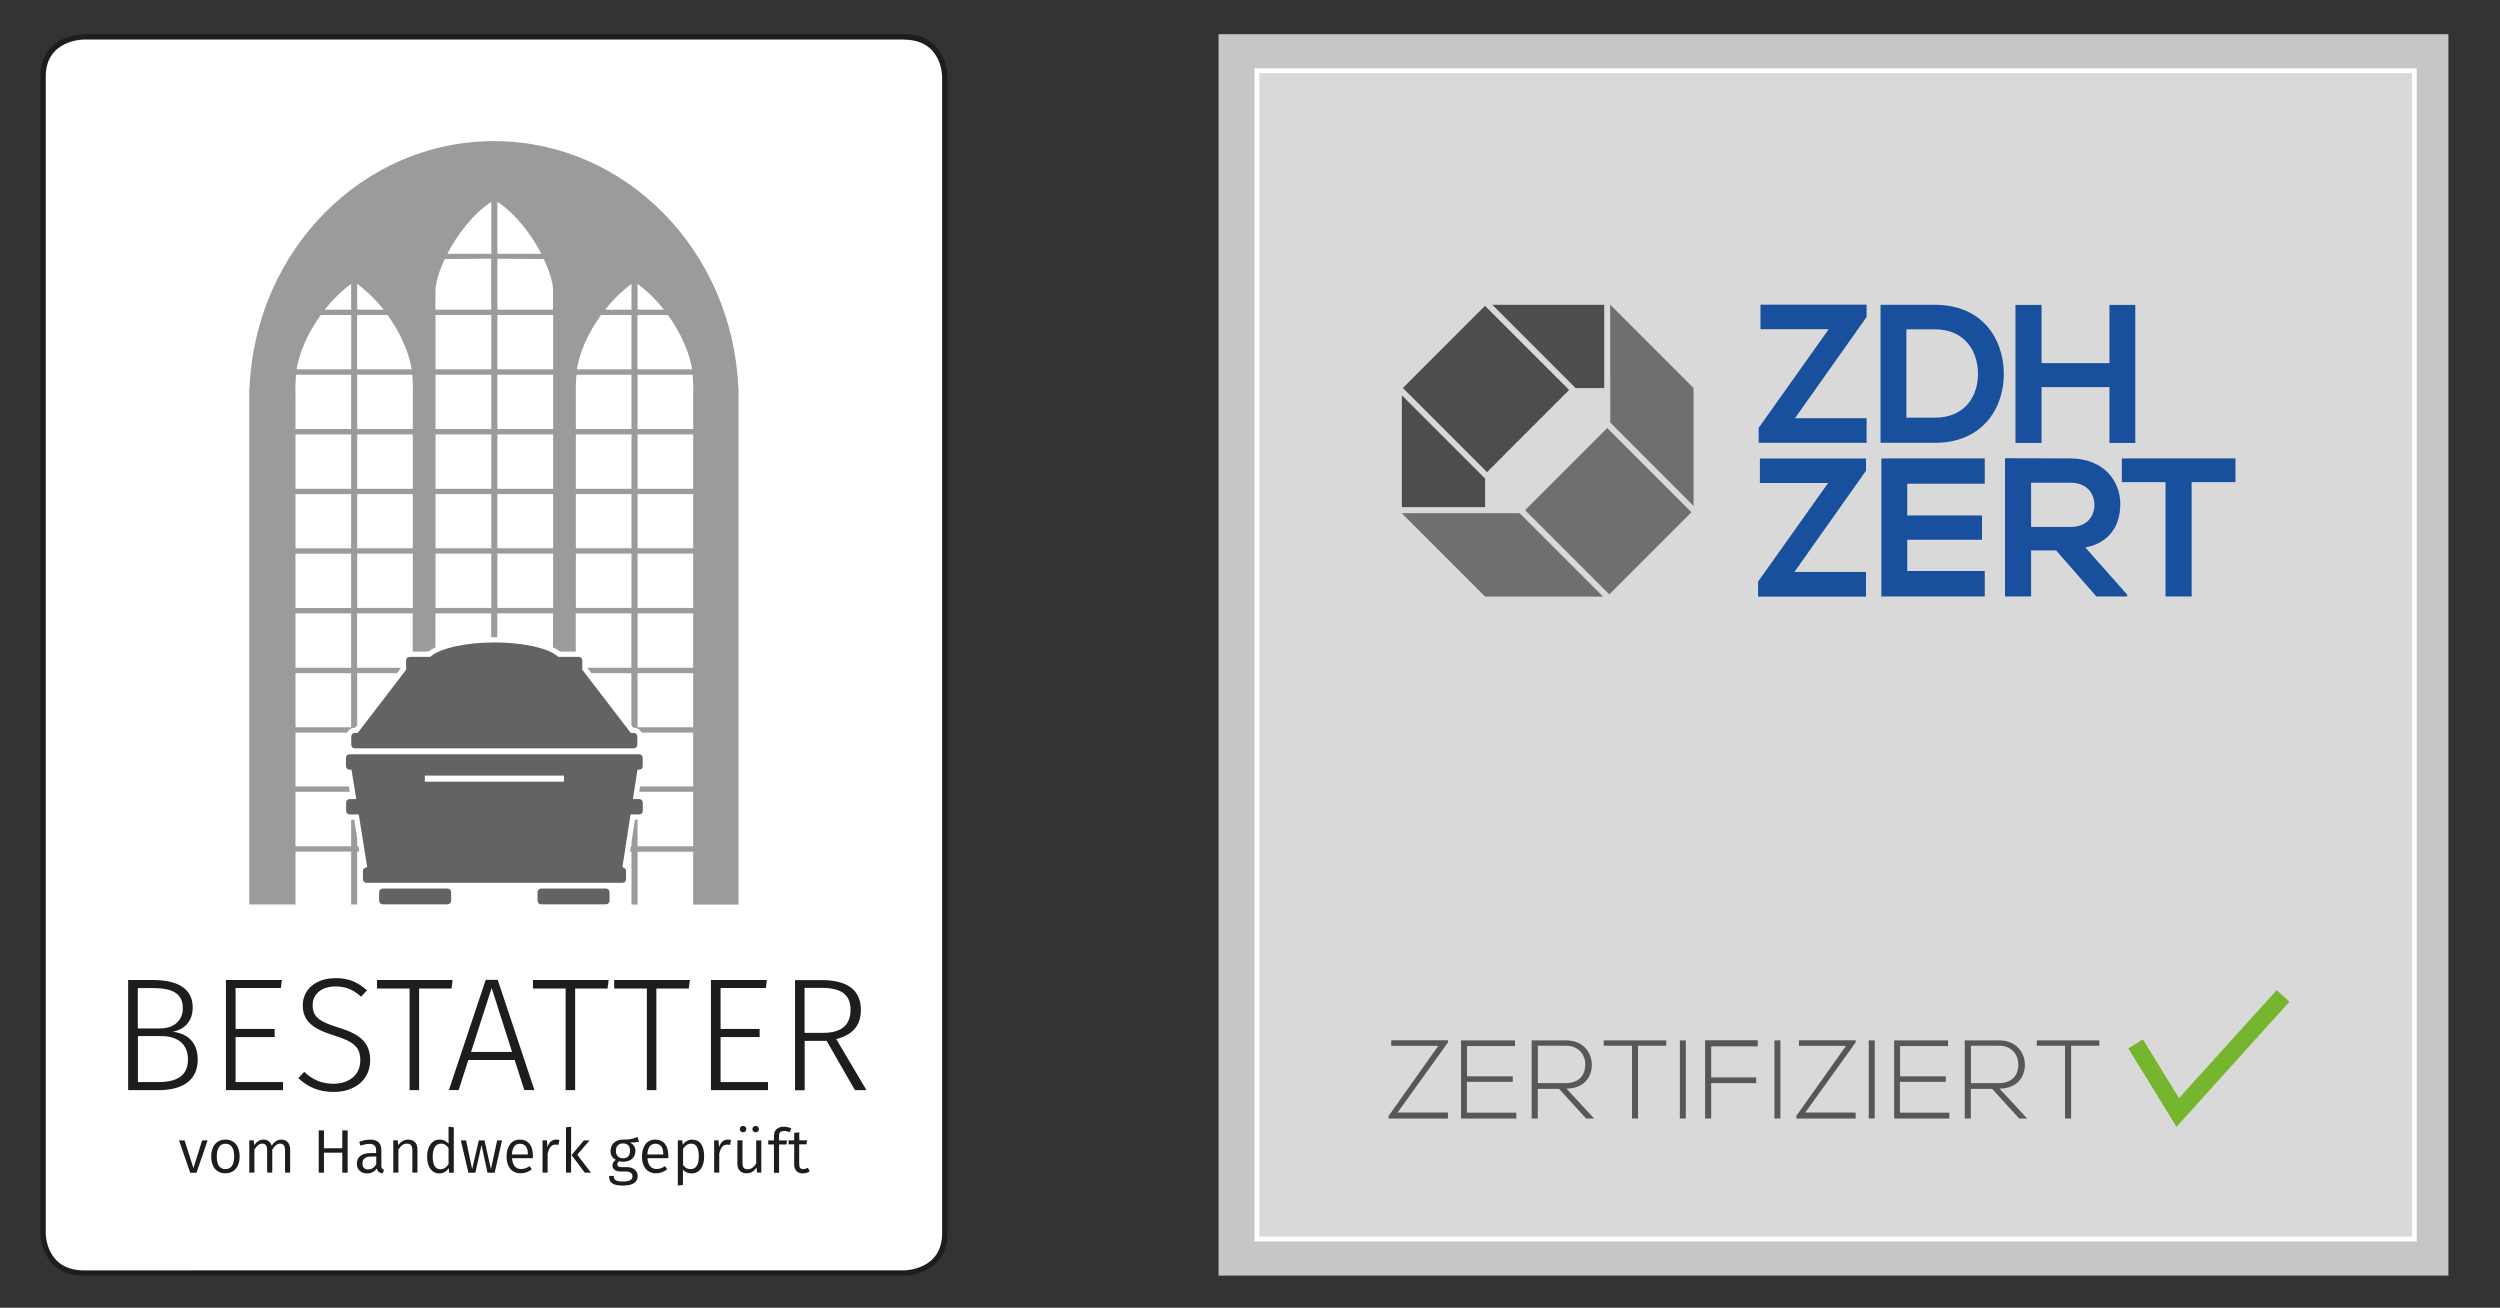 <svg xmlns="http://www.w3.org/2000/svg" id="a" data-name="Ebene 1" viewBox="0 0 209.9 109.8"><rect x="0" y="0" width="209.9" height="109.8" fill="#333333" stroke="none"/><defs><style>      .b {        fill: #d9d9d9;        stroke: #fff;        stroke-miterlimit: 10;        stroke-width: .4px;      }      .c {        fill: #9c9b9b;      }      .d {        fill: #1d1d1b;      }      .e {        fill: #75b62e;      }      .f {        fill: #575756;      }      .g {        fill: #fff;      }      .h {        fill: #18509d;      }      .i {        fill: #4e4d4d;      }      .j {        fill: #c6c6c5;      }      .k {        fill: #6f6f6e;      }      .l {        fill: #646363;      }    </style></defs><g><g><path class="g" d="M7.04,106.88c-3.38,0-3.43-3.19-3.43-3.32V6.42c0-3.28,3.29-3.32,3.43-3.32h68.86c3.38,0,3.43,3.19,3.43,3.32v97.13c0,3.28-3.29,3.32-3.43,3.32H7.04Z"></path><path class="d" d="M75.9,3.33c3.15,0,3.2,2.97,3.2,3.1v97.13c0,3.04-3.07,3.1-3.2,3.1H7.04c-3.15,0-3.2-2.97-3.2-3.1V6.42c0-3.04,3.07-3.1,3.2-3.1h68.86M75.9,2.87H7.04s-3.65,0-3.65,3.55v97.13s0,3.55,3.65,3.55h68.86s3.65,0,3.65-3.55V6.42s0-3.55-3.65-3.55h0Z"></path></g><path class="l" d="M32.16,74.6s-.33,0-.33.33v.67s0,.33.33.33h5.39s.33,0,.33-.33v-.67s0-.33-.33-.33h-5.39Z"></path><path class="l" d="M45.46,74.6s-.33,0-.33.33v.67s0,.33.33.33h5.39s.33,0,.33-.33v-.67s0-.33-.33-.33h-5.39Z"></path><path class="l" d="M53.68,64.62c.07,0,.28-.05.28-.31v-.67s0-.31-.31-.31h-24.29s-.31,0-.31.31v.67s0,.29.28.31h.18s.4,2.47.4,2.47h-.54s-.31,0-.31.31v.67s0,.31.31.31h.75l.71,4.42-.17.06c-.13.05-.19.14-.19.28v.67s0,.31.31.31h21.47s.31,0,.31-.31v-.67c0-.07-.03-.21-.16-.27l-.14-.07.68-4.42h.72s.31,0,.31-.31v-.67s0-.31-.31-.31h-.52l.38-2.46.17-.02ZM47.35,65.63h-11.68v-.51h11.68v.51Z"></path><path class="l" d="M29.81,62.83h23.39s.31,0,.31-.31v-.67s0-.31-.31-.31h-.24l-4.07-5.31v-.1s0-.67,0-.67c0-.01,0-.31-.31-.31h-1.71l-.06-.05c-.81-.7-2.94-1.16-5.31-1.16s-4.5.47-5.31,1.16l-.06.05h-1.72s-.31,0-.31.31v.75s-.04.07-.04.07l-4.03,5.26h-.23s-.31,0-.31.31v.67s0,.31.31.31Z"></path><path class="c" d="M61.99,32.59c-.47-11.54-9.47-20.74-20.52-20.74s-20.05,9.2-20.52,20.74h-.02v43.35h3.88v-4.44h4.67v4.44h.51v-4.44h.18l-.07-.45h-.11v-.68l-.25-1.55h-.26v2.23h-4.67v-4.57h4.55l-.07-.45h-4.48v-4.52s4.33,0,4.33,0c.13-.27.41-.41.67-.41h.01l.17-.22v-4.36h3.34l.34-.45h0s-3.69,0-3.69,0v-4.57h4.67v3.21h1.32c.16-.13.36-.25.59-.36v-2.85h4.68v2c.09,0,.17,0,.26,0s.17,0,.25,0v-2h4.68v2.85c.23.11.44.23.6.36h1.31v-3.21h4.67v4.57h-3.68v.02l.33.43h3.35v4.38l.16.2h.03c.33,0,.56.18.67.41h4.33v4.52h-4.46l-.07.45h4.53v4.57h-4.67v-2.23h-.22l-.29,1.86v.38h-.06l-.07.45h.13v4.44h.51v-4.44h4.67v4.44h3.81v-43.35h-.02ZM24.91,30.97c.21-1.34.92-2.99,2.02-4.52h2.56v4.56h-4.58s0-.03,0-.04ZM24.86,31.46h4.62v4.56h-4.67v-2.87c-.02-.64,0-1.18.05-1.69ZM29.48,36.47v4.57h-4.67v-4.57s4.67,0,4.67,0ZM29.48,41.49v4.55h-4.67v-4.55h4.67ZM24.81,46.49h4.67v4.56h-4.67v-4.56ZM29.48,61.06h-4.67v-4.54h4.67v4.54ZM29.48,56.07h-4.67v-4.57h4.67v4.57ZM29.48,26h-2.22c.63-.8,1.38-1.54,2.22-2.17v2.17ZM34.56,30.97s0,.03,0,.04h-4.58v-4.56h2.56c1.1,1.53,1.81,3.18,2.02,4.52ZM29.99,26v-2.17c.84.63,1.59,1.37,2.22,2.17h-2.22ZM34.66,51.04h-4.67v-4.56h4.67v4.56ZM34.66,46.03h-4.67v-4.55h4.67v4.55ZM34.66,41.04h-4.67v-4.57h4.67v4.57ZM34.66,33.15v2.87h-4.67v-4.56h4.62c.05.51.07,1.05.05,1.69ZM36.57,24.25c.03-.58.3-1.49.77-2.5l3.9-.03v4.28h-4.68v-1.75ZM41.25,51.04h-4.68v-4.56h4.68v4.56ZM41.25,46.03h-4.68v-4.55h4.68v4.55ZM41.25,41.04h-4.68v-4.57h4.68v4.57ZM41.25,36.02h-4.68v-4.56h4.68v4.56ZM41.25,31.01h-4.68v-4.56h4.68v4.56ZM41.25,21.31h-3.69c.8-1.55,2.06-3.26,3.69-4.37v4.37ZM41.76,16.94c1.63,1.1,2.89,2.81,3.69,4.37h-3.69v-4.37ZM46.44,51.04h-4.68v-4.56h4.68v4.56ZM46.44,46.03h-4.68v-4.55h4.68v4.55ZM46.44,41.04h-4.68v-4.57h4.68v4.57ZM46.44,36.02h-4.68v-4.56h4.68v4.56ZM46.44,31.01h-4.68v-4.56h4.68v4.56ZM46.44,26h-4.68v-4.28l3.9.03c.47,1.01.74,1.92.77,2.5v1.75ZM53.02,51.04h-4.67v-4.56s4.67,0,4.67,0v4.56ZM53.02,46.03h-4.67v-4.55h4.67v4.55ZM53.02,41.04h-4.67v-4.57s4.67,0,4.67,0v4.57ZM53.02,36.02h-4.67v-2.87c-.02-.64,0-1.18.05-1.69h4.62v4.56ZM53.02,31.01h-4.58s0-.03,0-.04c.21-1.34.92-2.99,2.02-4.52h2.56v4.56ZM53.02,26h-2.22c.63-.8,1.38-1.54,2.22-2.17v2.17ZM58.1,30.97s0,.03,0,.04h-4.58v-4.56h2.56c1.1,1.53,1.81,3.18,2.02,4.52ZM53.53,23.83c.84.63,1.59,1.37,2.22,2.17h-2.22v-2.17ZM58.2,61.06h-4.67v-4.54h4.67v4.54ZM58.2,56.07h-4.67v-4.57h4.67v4.57ZM58.2,51.04h-4.67v-4.56h4.67v4.56ZM58.2,46.03h-4.67v-4.55h4.67v4.55ZM58.2,41.04h-4.67v-4.57h4.67v4.57ZM58.2,33.15v2.87h-4.67v-4.56h4.62c.05.51.07,1.05.05,1.69Z"></path><path class="d" d="M67.98,98.34l-.16-.3c-.13.08-.25.12-.38.12-.24,0-.34-.13-.34-.42v-1.66h.61l.05-.34h-.65v-.67l-.43.05v.62h-.47v.34h.47v1.68c0,.49.27.76.72.76.23,0,.42-.06.6-.18M65.82,94.95c.14,0,.3.03.48.1l.14-.31c-.21-.09-.39-.14-.64-.14-.53,0-.82.31-.82.76v.39h-.48v.34h.48v2.38h.43v-2.38h.62l.05-.34h-.67v-.39c0-.27.11-.4.42-.4M63.92,98.46v-2.71h-.43v1.94c-.17.28-.4.48-.71.48s-.44-.14-.44-.53v-1.9h-.43v1.94c0,.53.28.83.76.83.39,0,.65-.17.85-.5l.04.44h.37ZM63.44,94.53c-.15,0-.27.12-.27.27s.12.27.27.27.28-.12.28-.27-.12-.27-.28-.27M62.39,94.53c-.16,0-.28.12-.28.27s.12.27.28.27.27-.12.27-.27-.12-.27-.27-.27M61.1,95.68c-.34,0-.59.21-.73.63l-.04-.57h-.37v2.71h.43v-1.59c.12-.52.32-.76.67-.76.1,0,.15.01.24.03l.08-.42c-.08-.02-.18-.03-.27-.03M57.97,98.16c-.26,0-.48-.13-.62-.35v-1.36c.15-.23.38-.43.68-.43.42,0,.64.35.64,1.07s-.24,1.07-.69,1.07M58.12,95.68c-.32,0-.61.16-.8.44l-.04-.38h-.37v3.8l.43-.05v-1.29c.17.21.42.32.72.32.7,0,1.06-.59,1.06-1.42s-.29-1.41-1-1.41M55.68,96.93h-1.33c.04-.63.29-.9.67-.9.45,0,.67.31.67.86v.04ZM56.11,97.01c0-.82-.38-1.33-1.1-1.33s-1.11.59-1.11,1.44.44,1.39,1.19,1.39c.37,0,.67-.13.93-.34l-.19-.26c-.24.16-.44.24-.71.24-.41,0-.71-.26-.76-.91h1.75c0-.06.01-.14.01-.24M52.3,96c.4,0,.6.22.6.62s-.21.63-.59.63-.6-.25-.6-.63c0-.36.2-.62.59-.62M53.65,95.85l-.13-.4c-.3.14-.54.24-1.23.23-.6,0-1.03.39-1.03.94,0,.36.14.59.45.76-.19.12-.29.29-.29.47,0,.27.22.51.69.51h.43c.35,0,.56.13.56.4,0,.28-.21.44-.81.44s-.76-.14-.76-.47h-.39c0,.55.28.81,1.15.81s1.25-.29,1.25-.81c0-.42-.36-.74-.91-.74h-.43c-.29,0-.37-.1-.37-.23,0-.11.06-.21.15-.27.11.04.22.05.35.05.64,0,1.02-.38,1.02-.91,0-.33-.16-.56-.47-.7.31,0,.57-.02.78-.08M48.47,96.95l1.03-1.2h-.48l-1.03,1.23,1.11,1.48h.52l-1.15-1.51ZM47.95,98.46v-3.86l-.43.05v3.8h.43ZM46.69,95.68c-.34,0-.59.21-.73.63l-.04-.57h-.37v2.71h.43v-1.59c.12-.52.32-.76.67-.76.1,0,.15.01.24.03l.08-.42c-.08-.02-.18-.03-.27-.03M44.31,96.93h-1.33c.04-.63.29-.9.67-.9.45,0,.67.31.67.86v.04ZM44.74,97.01c0-.82-.38-1.33-1.1-1.33s-1.11.59-1.11,1.44.44,1.39,1.19,1.39c.37,0,.67-.13.93-.34l-.19-.26c-.24.16-.44.24-.71.24-.41,0-.71-.26-.76-.91h1.75c0-.06.01-.14.01-.24M41.53,98.46l.62-2.71h-.41l-.52,2.41-.54-2.41h-.48l-.56,2.41-.51-2.41h-.44l.64,2.71h.58l.52-2.32.5,2.32h.59ZM36.97,98.17c-.41,0-.64-.35-.64-1.07s.27-1.08.69-1.08c.28,0,.48.14.64.37v1.35c-.18.27-.38.43-.69.43M38.09,94.65l-.43-.05v1.42c-.18-.19-.41-.34-.74-.34-.67,0-1.06.6-1.06,1.43s.37,1.41,1.02,1.41c.35,0,.62-.18.79-.44l.05.38h.38v-3.8ZM34.28,95.68c-.37,0-.65.19-.85.47l-.04-.41h-.37v2.71h.43v-1.93c.19-.3.4-.5.72-.5.28,0,.45.13.45.55v1.88h.43v-1.94c0-.52-.28-.83-.78-.83M30.92,98.19c-.32,0-.49-.18-.49-.51,0-.39.27-.58.77-.58h.39v.64c-.15.29-.37.44-.67.44M32.02,97.83v-1.26c0-.56-.29-.89-.94-.89-.3,0-.59.06-.92.19l.11.32c.28-.1.53-.15.73-.15.39,0,.58.15.58.56v.21h-.44c-.74,0-1.18.31-1.18.89,0,.48.32.82.86.82.34,0,.62-.13.81-.42.07.27.24.38.51.42l.1-.3c-.14-.05-.23-.13-.23-.38M28.74,96.78v1.68h.45v-3.55h-.45v1.5h-1.54v-1.5h-.44v3.55h.44v-1.68h1.54ZM23.63,95.68c-.37,0-.62.21-.82.51-.1-.31-.34-.51-.68-.51s-.6.19-.79.47l-.04-.41h-.37v2.71h.43v-1.93c.19-.3.37-.5.67-.5.22,0,.4.13.4.55v1.88h.43v-1.93c.19-.3.37-.5.67-.5.22,0,.4.13.4.55v1.88h.43v-1.94c0-.51-.28-.83-.73-.83M18.93,96.03c.47,0,.73.35.73,1.06s-.26,1.07-.73,1.07-.73-.35-.73-1.06.27-1.07.73-1.07M18.93,95.68c-.76,0-1.2.57-1.2,1.42s.43,1.41,1.19,1.41,1.2-.57,1.2-1.42-.43-1.41-1.19-1.41M16.5,98.46l.93-2.71h-.46l-.73,2.33-.74-2.33h-.47l.94,2.71h.53Z"></path><path class="d" d="M69.09,86.72h-1.54v-3.78h1.4c1.77,0,2.46.62,2.46,1.85,0,1.35-.85,1.93-2.32,1.93M69.4,87.38l2.38,4.15h.97l-2.54-4.29c1.31-.34,2.07-1.07,2.07-2.44,0-1.63-1.07-2.51-3.29-2.51h-2.24v9.25h.81v-4.15h1.85ZM64.3,82.96l.09-.68h-4.7v9.25h4.79v-.68h-3.98v-3.78h3.28v-.68h-3.28v-3.44h3.79ZM57.83,83l.09-.72h-6.35v.72h2.74v8.53h.8v-8.53h2.71ZM51.01,83l.09-.72h-6.35v.72h2.74v8.53h.8v-8.53h2.71ZM42.99,88.32h-3.44l1.73-5.37,1.71,5.37ZM43.21,89l.81,2.52h.85l-3.08-9.25h-1.01l-3.09,9.25h.82l.81-2.52h3.89ZM37.91,83l.09-.72h-6.35v.72h2.74v8.53h.8v-8.53h2.71ZM28.13,82.13c-1.62,0-2.71.96-2.71,2.27s.8,1.97,2.63,2.54c1.65.51,2.2.97,2.2,2.09,0,1.24-.96,1.96-2.25,1.96-1.08,0-1.81-.39-2.46-1l-.49.53c.76.72,1.69,1.16,2.96,1.16,1.86,0,3.07-1.09,3.07-2.67s-1.01-2.23-2.67-2.74c-1.66-.5-2.16-.93-2.16-1.88s.78-1.57,1.92-1.57c.85,0,1.47.26,2.15.86l.49-.53c-.73-.65-1.46-1.03-2.66-1.03M23.58,82.96l.09-.68h-4.7v9.25h4.79v-.68h-3.98v-3.78h3.28v-.68h-3.28v-3.44h3.79ZM13.29,90.85h-1.71v-3.86h1.96c1.26,0,2.24.57,2.24,1.97s-.99,1.89-2.48,1.89M11.57,82.96h1.34c1.55,0,2.44.45,2.44,1.69,0,1.08-.8,1.7-1.92,1.7h-1.86v-3.39ZM14.48,86.63c.97-.18,1.7-.85,1.7-2.04,0-1.57-1.24-2.31-3.35-2.31h-2.07v9.25h2.52c2.03,0,3.32-.8,3.32-2.57,0-1.59-1.01-2.21-2.13-2.34"></path></g><g><g><rect class="j" x="102.31" y="2.87" width="103.26" height="104.23"></rect><rect class="b" x="105.53" y="5.94" width="97.18" height="98.09"></rect></g><g><path class="f" d="M116.81,87.34h4.76v.18l-4.23,5.89h4.23v.5h-4.98v-.22l4.17-5.88h-3.95v-.47Z"></path><path class="f" d="M123.16,90.37h3.85v.46h-3.85v2.59h4.15v.49h-4.64v-6.56h4.53v.48h-4.03v2.55Z"></path><path class="f" d="M133.84,93.91h-.67l-2.27-2.49h-1.79v2.49h-.51v-6.56h2.89c1.43,0,2.15,1.02,2.16,2.04,0,1.07-.69,2.01-2.13,2.01l2.32,2.51ZM129.11,90.94h2.33c1.14,0,1.65-.65,1.66-1.57,0-.77-.52-1.57-1.6-1.57h-2.38v3.13Z"></path><path class="f" d="M137.02,87.8h-2.37v-.45h5.25v.45h-2.37v6.11h-.51v-6.11Z"></path><path class="f" d="M141.04,93.91v-6.56h.5v6.56h-.5Z"></path><path class="f" d="M143.67,90.46h3.78v.48h-3.78v2.97h-.51v-6.57h4.42v.51h-3.91v2.62Z"></path><path class="f" d="M148.98,93.91v-6.56h.5v6.56h-.5Z"></path><path class="f" d="M151.04,87.34h4.76v.18l-4.23,5.89h4.23v.5h-4.98v-.22l4.17-5.88h-3.95v-.47Z"></path><path class="f" d="M156.9,93.91v-6.56h.5v6.56h-.5Z"></path><path class="f" d="M159.52,90.37h3.85v.46h-3.85v2.59h4.15v.49h-4.64v-6.56h4.53v.48h-4.03v2.55Z"></path><path class="f" d="M170.2,93.91h-.67l-2.27-2.49h-1.79v2.49h-.51v-6.56h2.89c1.43,0,2.15,1.02,2.16,2.04,0,1.07-.69,2.01-2.13,2.01l2.32,2.51ZM165.47,90.94h2.33c1.14,0,1.65-.65,1.66-1.57,0-.77-.52-1.57-1.6-1.57h-2.38v3.13Z"></path><path class="f" d="M173.38,87.8h-2.37v-.45h5.25v.45h-2.37v6.11h-.51v-6.11Z"></path></g><g><path class="h" d="M147.81,25.58h8.91v1.03l-6.01,8.5h6.01v2.07h-9.06v-1.26l5.88-8.28h-5.73v-2.05Z"></path><path class="h" d="M168.24,31.28c.05,2.93-1.74,5.9-5.8,5.9h-4.55v-11.59h4.55c3.98,0,5.75,2.83,5.8,5.7ZM160.06,35.07h2.38c2.63,0,3.68-1.92,3.63-3.81-.05-1.8-1.11-3.61-3.63-3.61h-2.38v7.42Z"></path><path class="h" d="M177.11,37.19v-4.69h-5.7v4.69h-2.19v-11.59h2.19v4.89h5.7v-4.89h2.17v11.59h-2.17Z"></path><path class="h" d="M147.76,38.49h8.91v1.03l-6.01,8.5h6.01v2.07h-9.06v-1.26l5.88-8.28h-5.73v-2.05Z"></path><path class="h" d="M166.64,50.08h-8.68v-11.59h8.68v2.12h-6.51v2.67h6.28v2.04h-6.28v2.62h6.51v2.15Z"></path><path class="h" d="M178.61,50.08h-2.6l-3.38-3.87h-2.1v3.87h-2.19v-11.61c1.84,0,3.68.02,5.51.02,2.73.02,4.17,1.84,4.17,3.84,0,1.59-.73,3.2-2.93,3.64l3.51,3.96v.15ZM170.53,40.53v3.71h3.33c1.39,0,1.99-.93,1.99-1.85s-.61-1.86-1.99-1.86h-3.33Z"></path><path class="h" d="M181.83,40.48h-3.68v-1.99h9.54v1.99h-3.68v9.6h-2.19v-9.6Z"></path><g><polygon class="k" points="135.2 35.48 142.19 42.48 142.19 32.58 135.19 25.58 135.2 35.48"></polygon><polygon class="k" points="127.59 43.09 117.69 43.09 124.69 50.09 134.59 50.09 127.59 43.09"></polygon><rect class="k" x="130.16" y="37.93" width="9.75" height="10" transform="translate(9.19 108.05) rotate(-45)"></rect></g><g><rect class="i" x="119.9" y="27.67" width="9.75" height="9.99" transform="translate(13.45 97.81) rotate(-45.01)"></rect><polygon class="i" points="134.69 32.58 134.69 25.59 125.3 25.59 132.29 32.58 134.69 32.58"></polygon><polygon class="i" points="117.7 42.58 124.69 42.58 124.69 40.18 117.7 33.19 117.7 42.58"></polygon></g></g><polygon class="e" points="183.75 93.49 192.22 84.1 191.15 83.13 182.95 92.2 179.92 87.27 178.69 88.02 182.54 94.28 182.55 94.27 182.73 94.62 183.67 93.58 183.76 93.52 183.75 93.49"></polygon></g></svg>